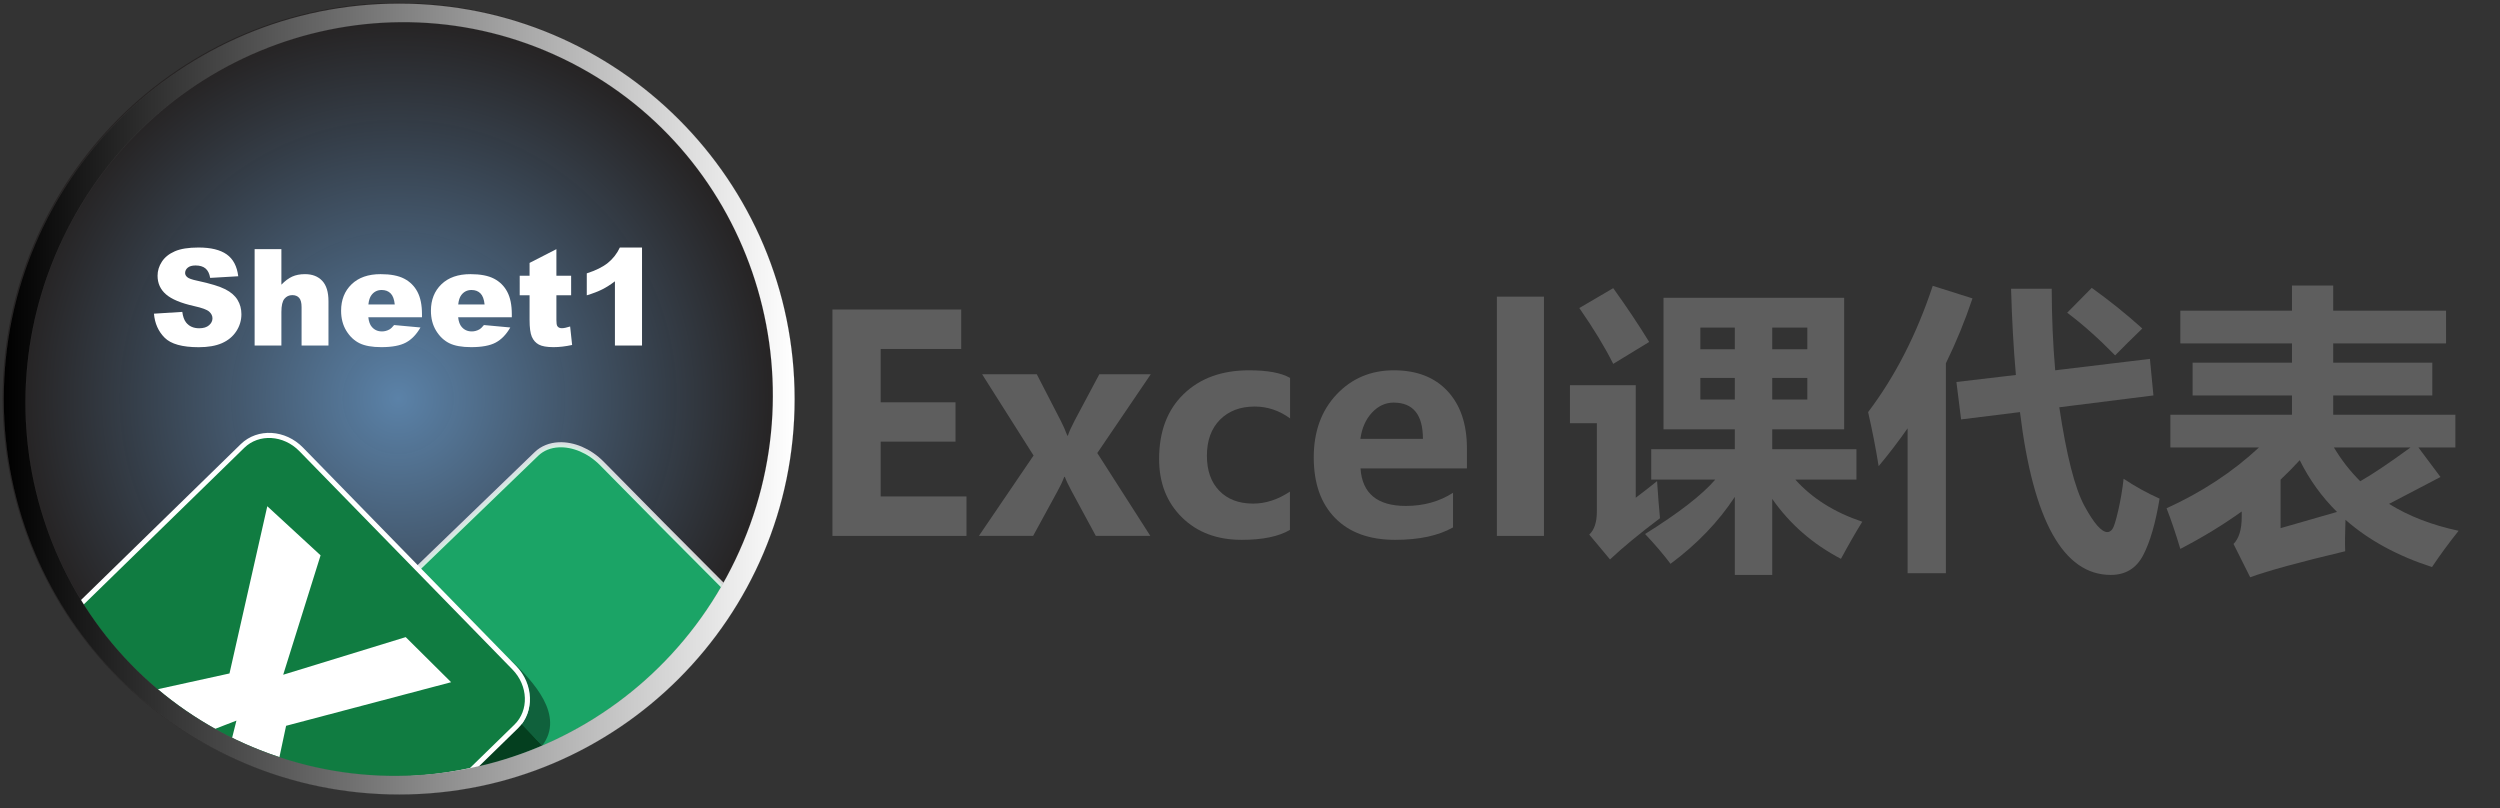 <?xml version="1.0" encoding="UTF-8" standalone="no"?> <svg xmlns="http://www.w3.org/2000/svg" xmlns:xlink="http://www.w3.org/1999/xlink" height="100%" stroke-miterlimit="10" style="fill-rule:nonzero;clip-rule:evenodd;stroke-linecap:round;stroke-linejoin:round;" version="1.1" viewBox="0 0 1570.16 507.528" width="100%" xml:space="preserve"><rect x="0" y="0" width="1570.16" height="507.528" fill="#333333" stroke="none"/> <defs> <radialGradient cx="0" cy="0" gradientTransform="matrix(248.466 0 0 248.466 250.078 250.234)" gradientUnits="userSpaceOnUse" id="RadialGradient" r="1"> <stop offset="0" stop-color="#5b82a8"></stop> <stop offset="0.965" stop-color="#252222" stop-opacity="0.933"></stop> </radialGradient> <linearGradient gradientTransform="matrix(496.765 0 0 496.765 2.324 250.618)" gradientUnits="userSpaceOnUse" id="LinearGradient" x1="0" x2="1" y1="0" y2="0"> <stop offset="0" stop-color="#000000"></stop> <stop offset="1" stop-color="#ffffff"></stop> </linearGradient> </defs> <g id="图层-2"> <path d="M1.611 250.234C1.611 113.01 112.854 1.767 250.079 1.767C387.303 1.767 498.545 113.01 498.545 250.234C498.545 387.458 387.303 498.701 250.079 498.701C112.854 498.701 1.611 387.458 1.611 250.234Z" fill="url(#RadialGradient)" fill-rule="nonzero" opacity="1" stroke="none"></path> <path d="M350.957 279.368C348.277 279.494 345.708 280.024 343.343 280.972C340.978 281.921 338.817 283.287 336.953 285.085L298.85 321.849L260.747 358.613L291.736 390L322.726 421.387C328.043 426.772 330.642 433.591 330.866 440.261C331.09 446.931 327.985 453.074 323.014 457.869L309.652 472.048L295.337 485.848C328.009 478.784 359.09 464.941 386.346 445.111C413.601 425.28 437.962 400.073 455.328 369.058L416.205 329.767L378.014 291.086C374.032 287.053 369.501 284.019 364.85 282.045C360.198 280.072 355.425 279.159 350.957 279.368Z" fill="#1ba466" fill-rule="nonzero" opacity="1" stroke="#ffffff" stroke-linecap="butt" stroke-linejoin="miter" stroke-opacity="0.8" stroke-width="3.2"></path> <path d="M323.46 450.319L292.626 483.318C309.061 480.074 325.112 475.047 340.515 468.347L338.702 466.42L336.518 464.139L334.356 461.835L332.173 459.532L329.989 457.229L327.827 454.926L325.644 452.623L323.46 450.319Z" fill="#043f1f" fill-rule="nonzero" opacity="1" stroke="none"></path> <path d="M320.238 414.193C322.506 416.462 324.719 418.655 326.656 421.223C328.593 423.792 330.254 426.735 331.415 430.504C332.576 434.272 333.197 438.627 332.573 442.708C331.948 446.789 330.733 450.586 327.636 454.741L329.985 457.225L333.716 461.181L337.121 464.761L340.526 468.34C344.133 463.635 345.587 458.728 345.519 453.826C345.452 448.924 343.862 444.028 341.382 439.345C338.902 434.663 335.563 430.182 332.027 426.098C328.491 422.013 324.758 418.326 321.491 415.23" fill="#000000" fill-opacity="0.409" fill-rule="nonzero" opacity="1" stroke="none"></path> <path d="M170.499 273.513C163.835 273.126 157.255 275.289 152.341 280.084L49.77 380.159C72.337 416.402 104.983 446.804 146.165 466.544C174.85 480.294 204.969 487.574 234.937 489.016C255.522 490.007 276.024 488.203 295.937 483.848L324.236 456.249C334.063 446.659 333.521 430.158 323.009 419.387L261.747 356.613L189.16 282.231C183.904 276.845 177.163 273.9 170.499 273.513Z" fill="#107c41" fill-rule="nonzero" opacity="1" stroke="#ffffff" stroke-linecap="butt" stroke-linejoin="miter" stroke-width="3.2"></path> <path d="M167.877 317.948L144.135 422.972L99.081 432.872C110.114 442.16 122.175 450.5 135.154 457.754L148.493 452.585L145.8 463.34C146.595 463.732 147.362 464.159 148.165 464.544C157.15 468.851 166.281 472.457 175.5 475.518L179.683 455.849L283.328 428.47L254.81 400.149L177.865 423.782L201.345 348.787L167.877 317.948Z" fill="#ffffff" fill-rule="nonzero" opacity="1" stroke="none"></path> <path d="M250.707 2.24C113.532 2.24 2.328 113.445 2.328 250.619C2.328 387.794 113.532 498.999 250.707 498.999C387.882 498.999 499.086 387.794 499.086 250.619C499.087 113.445 387.882 2.24 250.707 2.24ZM461.748 351.779C405.116 469.925 264.721 520.414 148.166 464.544C31.61 408.675-16.965 267.607 39.666 149.46C96.298 31.314 236.693-19.174 353.249 36.695C469.805 92.564 518.38 233.632 461.748 351.779Z" fill="url(#LinearGradient)" fill-rule="nonzero" opacity="1" stroke="#5e5e5e" stroke-linecap="butt" stroke-linejoin="miter" stroke-opacity="0.503" stroke-width="0.1"></path> <g opacity="1"> <path d="M96.689 197.005L114.49 195.89C114.875 198.781 115.66 200.984 116.844 202.498C118.772 204.949 121.525 206.175 125.104 206.175C127.775 206.175 129.834 205.548 131.279 204.295C132.725 203.042 133.447 201.59 133.447 199.938C133.447 198.368 132.759 196.964 131.382 195.725C130.006 194.486 126.811 193.316 121.8 192.215C113.595 190.37 107.744 187.919 104.247 184.863C100.723 181.806 98.961 177.91 98.961 173.174C98.961 170.063 99.862 167.124 101.666 164.357C103.469 161.59 106.182 159.414 109.802 157.831C113.423 156.248 118.386 155.456 124.691 155.456C132.429 155.456 138.328 156.895 142.389 159.772C146.45 162.65 148.866 167.227 149.637 173.505L132.001 174.537C131.534 171.811 130.549 169.829 129.048 168.59C127.548 167.351 125.476 166.731 122.833 166.731C120.657 166.731 119.019 167.193 117.918 168.115C116.816 169.037 116.266 170.159 116.266 171.481C116.266 172.445 116.72 173.312 117.629 174.083C118.51 174.881 120.602 175.625 123.907 176.313C132.084 178.076 137.942 179.858 141.48 181.662C145.019 183.465 147.593 185.702 149.204 188.373C150.815 191.044 151.62 194.031 151.62 197.336C151.62 201.218 150.546 204.798 148.398 208.074C146.251 211.351 143.249 213.836 139.395 215.529C135.54 217.223 130.68 218.069 124.815 218.069C114.518 218.069 107.386 216.087 103.421 212.121C99.456 208.157 97.212 203.118 96.689 197.005Z" fill="#ffffff" fill-rule="nonzero" opacity="1" stroke="none"></path> <path d="M159.921 156.488L176.731 156.488L176.731 178.791C179.016 176.423 181.288 174.73 183.546 173.711C185.804 172.693 188.475 172.183 191.558 172.183C196.129 172.183 199.73 173.574 202.359 176.355C204.988 179.136 206.303 183.403 206.303 189.158L206.303 217.037L189.411 217.037L189.411 192.916C189.411 190.163 188.901 188.215 187.882 187.072C186.864 185.929 185.432 185.358 183.587 185.358C181.55 185.358 179.898 186.129 178.631 187.671C177.365 189.213 176.731 191.981 176.731 195.973L176.731 217.037L159.921 217.037L159.921 156.488Z" fill="#ffffff" fill-rule="nonzero" opacity="1" stroke="none"></path> <path d="M265.034 199.277L231.332 199.277C231.635 201.976 232.364 203.985 233.521 205.307C235.145 207.207 237.266 208.157 239.881 208.157C241.533 208.157 243.103 207.744 244.59 206.918C245.498 206.395 246.475 205.472 247.522 204.15L264.084 205.679C261.55 210.084 258.494 213.244 254.915 215.157C251.336 217.071 246.2 218.028 239.509 218.028C233.699 218.028 229.129 217.209 225.797 215.57C222.465 213.932 219.705 211.33 217.516 207.764C215.327 204.199 214.233 200.007 214.233 195.188C214.233 188.332 216.429 182.784 220.821 178.543C225.212 174.303 231.277 172.183 239.014 172.183C245.292 172.183 250.248 173.133 253.882 175.033C257.517 176.933 260.284 179.687 262.184 183.293C264.084 186.9 265.034 191.595 265.034 197.377L265.034 199.277ZM247.935 191.223C247.604 187.974 246.73 185.647 245.312 184.243C243.894 182.839 242.028 182.137 239.716 182.137C237.045 182.137 234.911 183.197 233.314 185.317C232.295 186.639 231.649 188.607 231.373 191.223L247.935 191.223Z" fill="#ffffff" fill-rule="nonzero" opacity="1" stroke="none"></path> <path d="M321.451 199.277L287.75 199.277C288.052 201.976 288.782 203.985 289.939 205.307C291.563 207.207 293.683 208.157 296.299 208.157C297.951 208.157 299.52 207.744 301.007 206.918C301.916 206.395 302.894 205.472 303.94 204.15L320.502 205.679C317.969 210.084 314.912 213.244 311.333 215.157C307.753 217.071 302.618 218.028 295.928 218.028C290.118 218.028 285.547 217.209 282.215 215.57C278.884 213.932 276.123 211.33 273.934 207.764C271.745 204.199 270.651 200.007 270.651 195.188C270.651 188.332 272.846 182.784 277.238 178.543C281.63 174.303 287.695 172.183 295.432 172.183C301.71 172.183 306.666 173.133 310.3 175.033C313.935 176.933 316.702 179.687 318.602 183.293C320.502 186.9 321.451 191.595 321.451 197.377L321.451 199.277ZM304.353 191.223C304.022 187.974 303.148 185.647 301.73 184.243C300.312 182.839 298.447 182.137 296.134 182.137C293.463 182.137 291.329 183.197 289.732 185.317C288.713 186.639 288.066 188.607 287.791 191.223L304.353 191.223Z" fill="#ffffff" fill-rule="nonzero" opacity="1" stroke="none"></path> <path d="M349.454 156.488L349.454 173.174L358.706 173.174L358.706 185.441L349.454 185.441L349.454 201.011C349.454 202.884 349.633 204.123 349.991 204.729C350.542 205.665 351.505 206.133 352.882 206.133C354.121 206.133 355.856 205.775 358.086 205.059L359.325 216.665C355.167 217.573 351.285 218.028 347.678 218.028C343.493 218.028 340.409 217.491 338.426 216.417C336.444 215.343 334.978 213.712 334.028 211.523C333.078 209.334 332.603 205.789 332.603 200.888L332.603 185.441L326.408 185.441L326.408 173.174L332.603 173.174L332.603 165.121L349.454 156.488Z" fill="#ffffff" fill-rule="nonzero" opacity="1" stroke="none"></path> <path d="M403.229 155.456L403.229 217.037L386.212 217.037L386.212 176.685C383.459 178.777 380.795 180.471 378.221 181.765C375.646 183.059 372.418 184.298 368.536 185.482L368.536 171.687C374.263 169.843 378.709 167.626 381.876 165.038C385.042 162.45 387.52 159.255 389.31 155.456L403.229 155.456Z" fill="#ffffff" fill-rule="nonzero" opacity="1" stroke="none"></path> </g> <g fill="#5e5e5e" opacity="1" stroke="none"> <path d="M607.008 336.578L522.83 336.578L522.83 194.385L603.703 194.385L603.703 219.17L553.123 219.17L553.123 252.676L600.123 252.676L600.123 277.369L553.123 277.369L553.123 311.793L607.008 311.793L607.008 336.578Z"></path> <path d="M722.764 235.051L689.166 284.529L722.488 336.578L688.248 336.578L673.102 308.58C671.021 304.724 669.583 301.695 668.787 299.492L668.42 299.492C667.318 302.43 665.941 305.367 664.289 308.305L648.867 336.578L614.81 336.578L649.143 286.09L616.83 235.051L651.162 235.051L666.217 264.242C667.685 267.057 669.062 270.178 670.348 273.605L670.715 273.605C671.327 271.525 672.734 268.373 674.937 264.15L690.451 235.051L722.764 235.051Z"></path> <path d="M810.154 332.814C803.055 336.976 792.958 339.056 779.861 339.056C764.378 339.056 751.863 334.344 742.316 324.92C732.769 315.495 727.996 303.286 727.996 288.293C727.996 271.035 733.137 257.434 743.418 247.489C753.699 237.544 767.407 232.572 784.543 232.572C796.109 232.572 804.677 234.163 810.246 237.346L810.246 262.773C803.453 257.816 796.048 255.338 788.031 255.338C778.974 255.338 771.707 258.092 766.229 263.599C760.752 269.107 758.014 276.665 758.014 286.273C758.014 295.575 760.615 302.904 765.816 308.259C771.018 313.613 778.087 316.291 787.021 316.291C794.916 316.291 802.627 313.782 810.154 308.763L810.154 332.814Z"></path> <path d="M921.32 294.168L854.492 294.168C855.532 309.896 865.018 317.76 882.949 317.76C894.148 317.76 904.032 315.006 912.6 309.498L912.6 331.254C903.359 336.456 891.241 339.056 876.248 339.056C860.092 339.056 847.531 334.497 838.565 325.379C829.6 316.26 825.117 303.562 825.117 287.283C825.117 271.066 829.891 257.893 839.437 247.764C848.984 237.636 860.979 232.572 875.422 232.572C889.803 232.572 901.048 236.932 909.157 245.653C917.266 254.374 921.32 266.353 921.32 281.592L921.32 294.168ZM893.689 275.625C893.689 260.448 887.539 252.859 875.238 252.859C870.159 252.859 865.661 254.94 861.744 259.101C857.827 263.263 855.38 268.771 854.4 275.625L893.689 275.625Z"></path> <path d="M940.139 336.578L940.139 186.306L969.697 186.306L969.697 336.578L940.139 336.578Z"></path> <path d="M1044.79 187.041L1158.25 187.041L1158.25 269.658L1113.08 269.658L1113.08 282.142L1165.96 282.142L1165.96 301.236L1127.59 301.236C1138.11 312.986 1152.13 321.799 1169.63 327.674C1165.59 334.161 1161.12 341.933 1156.23 350.99C1138.48 341.688 1124.1 329.142 1113.08 313.353L1113.08 361.088L1089.58 361.088L1089.58 312.068C1079.3 327.735 1065.84 341.749 1049.19 354.111C1044.79 348.236 1039.46 341.994 1033.22 335.385C1054.4 322.166 1069.08 310.783 1077.28 301.236L1037.08 301.236L1037.08 282.142L1089.58 282.142L1089.58 269.658L1044.79 269.658L1044.79 187.041ZM1013.21 180.982C1021.65 192.732 1029.18 203.993 1035.79 214.763L1013.21 228.533C1007.95 218.007 1000.85 206.318 991.912 193.467L1013.21 180.982ZM1135.12 205.767L1113.08 205.767L1113.08 219.353L1135.12 219.353L1135.12 205.767ZM1135.12 250.931L1135.12 237.346L1113.08 237.346L1113.08 250.931L1135.12 250.931ZM1067.92 219.353L1089.58 219.353L1089.58 205.767L1067.92 205.767L1067.92 219.353ZM1067.92 250.931L1089.58 250.931L1089.58 237.346L1067.92 237.346L1067.92 250.931ZM1042.58 325.471C1029.73 335.14 1019.27 343.769 1011.19 351.357L998.154 335.752C1001.34 332.814 1002.93 327.98 1002.93 321.248L1002.93 265.803L986.037 265.803L986.037 241.935L1027.35 241.935L1027.35 312.619C1032.24 308.947 1036.71 305.459 1040.75 302.154C1041.36 311.456 1041.97 319.228 1042.58 325.471Z"></path> <path d="M1213.88 179.513L1238.85 187.408C1234.13 201.484 1228.56 215.069 1222.14 228.166L1222.14 359.986L1198.09 359.986L1198.09 269.015C1192.4 277.155 1186.34 285.08 1179.91 292.791C1178.2 282.02 1176 270.698 1173.3 258.826C1190.32 236.305 1203.84 209.868 1213.88 179.513ZM1313.75 180.799C1325.01 188.877 1335.6 197.383 1345.51 206.318C1338.66 212.928 1332.97 218.558 1328.44 223.209C1318.16 212.683 1308.12 203.748 1298.33 196.404L1313.75 180.799ZM1228.75 239.916L1266.11 235.51C1264.64 218.925 1263.63 200.872 1263.08 181.349L1288.6 181.349C1288.66 199.525 1289.4 216.599 1290.8 232.572L1350.29 225.412L1352.49 248.361L1293.37 255.797C1297.9 286.028 1303.15 306.652 1309.12 317.668C1315.08 328.683 1319.9 334.191 1323.57 334.191C1324.74 334.191 1325.79 333.549 1326.74 332.263C1327.69 330.978 1328.91 327.062 1330.41 320.513C1331.91 313.965 1333.03 307.356 1333.76 300.685C1341.11 305.581 1348.63 309.743 1356.35 313.17C1353.84 328.469 1350.42 340.28 1346.11 348.603C1341.8 356.926 1334.99 361.088 1325.69 361.088C1295.94 361.088 1276.94 327 1268.68 258.826L1231.69 263.416L1228.75 239.916Z"></path> <path d="M1532.78 299.584L1500.47 316.474C1512.89 324.185 1527.46 329.816 1544.16 333.365C1537.92 341.198 1532.35 348.787 1527.46 356.131C1505.79 349.154 1487.68 339.271 1473.11 326.48C1472.81 334.987 1472.74 341.566 1472.93 346.217C1444.16 353.071 1424.28 358.517 1413.26 362.556L1402.79 341.627C1406.22 338.2 1407.94 332.569 1407.94 324.736L1407.94 321.248C1396.25 329.632 1383.4 337.465 1369.38 344.748C1366.57 335.323 1363.69 326.817 1360.75 319.228C1383.03 309.069 1402.37 296.34 1418.77 281.041L1363.14 281.041L1363.14 260.478L1439.51 260.478L1439.51 248.361L1377.09 248.361L1377.09 227.799L1439.51 227.799L1439.51 215.681L1369.38 215.681L1369.38 195.119L1439.51 195.119L1439.51 179.33L1465.4 179.33L1465.4 195.119L1536.27 195.119L1536.27 215.681L1465.4 215.681L1465.4 227.799L1527.64 227.799L1527.64 248.361L1465.4 248.361L1465.4 260.478L1542.14 260.478L1542.14 281.041L1518.92 281.041L1532.78 299.584ZM1482.38 302.246C1490.03 297.901 1500.56 290.833 1513.96 281.041L1465.86 281.041C1470.57 288.935 1476.08 296.004 1482.38 302.246ZM1444.38 289.027C1440.58 293.189 1436.58 297.258 1432.35 301.236L1432.35 331.713L1467.79 321.523C1458.24 312.099 1450.44 301.267 1444.38 289.027Z"></path> </g> </g> </svg> 